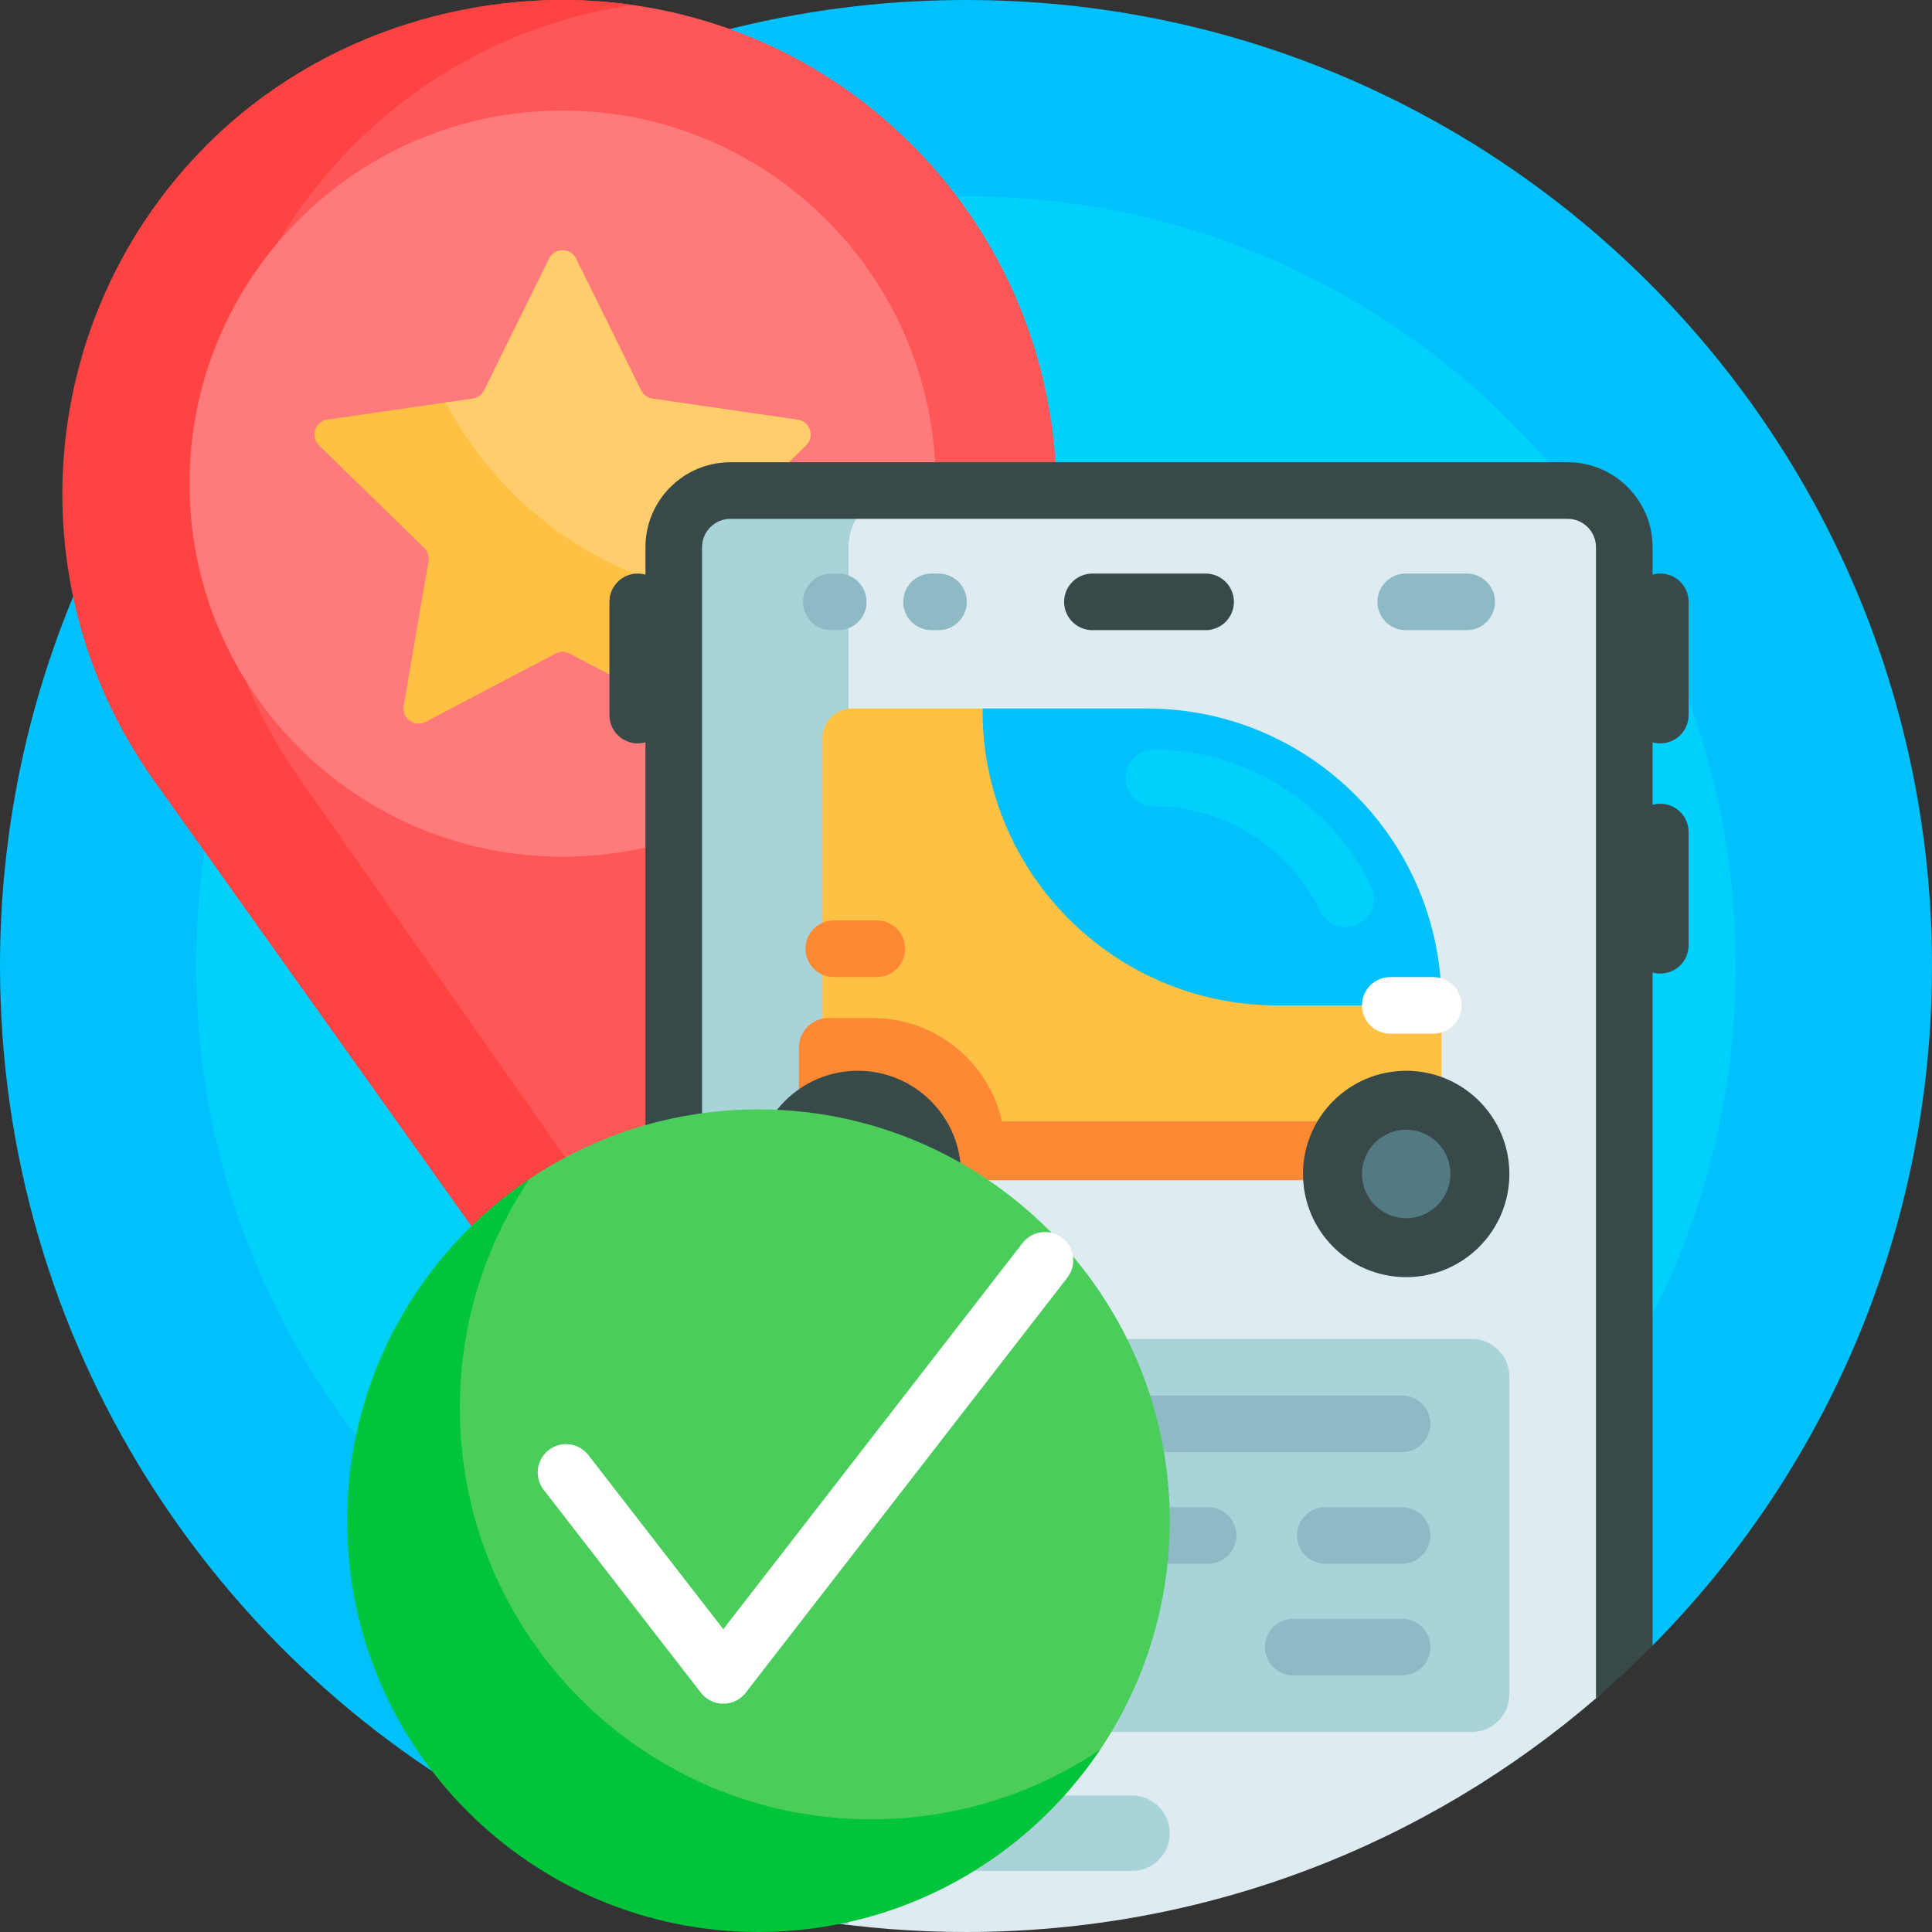 <svg xmlns="http://www.w3.org/2000/svg" id="Capa_1" height="512" viewBox="0 0 512 512" width="512"><rect x="0" y="0" width="512" height="512" fill="#333333" stroke="none"/><g><path d="m0 256c0-141.385 114.615-256 256-256s256 114.615 256 256c0 70.219-28.272 133.836-74.053 180.087-1.322 1.336-78.372-23.864-120.206-23.864-69.137 0-131.873 27.407-177.936 71.949-82.982-42.342-139.805-128.621-139.805-228.172z" fill="#00c1fb"></path><path d="m459.978 256c0 112.654-91.324 203.978-203.978 203.978s-203.978-91.324-203.978-203.978 91.324-203.978 203.978-203.978 203.978 91.324 203.978 203.978z" fill="#00d1fc"></path><path d="m256.264 206.077-107.173 152.801-107.173-152.801c-36.502-52.043-30.341-122.786 14.608-167.735 51.122-51.122 134.008-51.122 185.13 0 44.949 44.949 51.11 115.692 14.608 167.735z" fill="#ff5757"></path><path d="m79.195 206.077 88.535 126.228-18.638 26.573-108.828-152.801c-36.502-52.043-30.341-122.786 14.608-167.735 30.315-30.315 73.451-42.653 112.858-37.016-27.049 3.869-53.119 16.208-73.927 37.016-44.949 44.949-51.11 115.692-14.608 167.735z" fill="#ff4343"></path><path d="m247.966 128.171c0 54.607-44.268 98.875-98.875 98.875s-98.875-44.268-98.875-98.875 44.268-98.875 98.875-98.875 98.875 44.268 98.875 98.875z" fill="#ff7a7a"></path><path d="m191.199 187.088c.56 3.268-2.869 5.759-5.804 4.217l-34.443-18.108c-1.165-.613-2.557-.613-3.723 0l-34.443 18.108c-2.934 1.543-6.364-.949-5.804-4.217l6.578-38.352c.223-1.298-.208-2.622-1.15-3.541l-27.865-27.161c-2.374-2.314-1.064-6.346 2.217-6.823l31.89-4.634c2.237-.325 4.448.715 5.629 2.642 12.898 21.04 33.447 36.883 57.774 43.658 2.102.585 3.674 2.332 4.043 4.483z" fill="#ffc143"></path><path d="m185.771 145.195c-.943.919-1.373 2.243-1.15 3.541l1.517 8.842c-29.573-5.914-54.383-25.02-68.032-50.921l7.166-1.041c1.303-.189 2.429-1.008 3.012-2.188l17.221-34.894c1.467-2.973 5.707-2.973 7.174 0l17.221 34.894c.583 1.181 1.709 1.999 3.012 2.188l38.508 5.596c3.281.477 4.591 4.509 2.217 6.823z" fill="#ffcd6b"></path><path d="m430.447 145v288.931c0 6.138-2.666 11.979-7.313 15.988-44.847 38.687-103.259 62.081-167.134 62.081-26.995 0-53.015-4.179-77.447-11.924v-355.076c0-8.284 6.716-15 15-15h221.894c8.284 0 15 6.716 15 15z" fill="#deecf1"></path><path d="m239.872 130c-8.284 0-15 6.716-15 15v365.126c-15.937-1.932-31.423-5.328-46.319-10.051v-355.075c0-8.284 6.716-15 15-15z" fill="#a8d3d8"></path><path d="m388.686 167h-16.16c-4.142 0-7.5-3.358-7.5-7.5 0-4.142 3.358-7.5 7.5-7.5h16.16c4.142 0 7.5 3.358 7.5 7.5 0 4.142-3.358 7.5-7.5 7.5zm-159.026-7.5c0-4.142-3.358-7.5-7.5-7.5h-1.846c-4.142 0-7.5 3.358-7.5 7.5 0 4.142 3.358 7.5 7.5 7.5h1.846c4.142 0 7.5-3.358 7.5-7.5zm26.553 0c0-4.142-3.358-7.5-7.5-7.5h-1.846c-4.142 0-7.5 3.358-7.5 7.5 0 4.142 3.358 7.5 7.5 7.5h1.846c4.142 0 7.5-3.358 7.5-7.5z" fill="#8ebac5"></path><path d="m201.936 449v-84.17c0-5.523 4.477-10 10-10h178.064c5.523 0 10 4.477 10 10v84.17c0 5.523-4.477 10-10 10h-178.064c-5.523 0-10-4.477-10-10zm10 46.826h88.064c5.523 0 10-4.477 10-10 0-5.523-4.477-10-10-10h-88.064c-5.523 0-10 4.477-10 10 0 5.523 4.477 10 10 10z" fill="#a8d3d8"></path><path d="m222.872 377.33c0-4.142 3.358-7.5 7.5-7.5h141.191c4.142 0 7.5 3.358 7.5 7.5 0 4.142-3.358 7.5-7.5 7.5h-141.191c-4.142 0-7.5-3.358-7.5-7.5zm128.351 37.085h20.34c4.142 0 7.5-3.358 7.5-7.5 0-4.142-3.358-7.5-7.5-7.5h-20.34c-4.142 0-7.5 3.358-7.5 7.5 0 4.142 3.358 7.5 7.5 7.5zm-51.393 0h20.34c4.142 0 7.5-3.358 7.5-7.5 0-4.142-3.358-7.5-7.5-7.5h-20.34c-4.142 0-7.5 3.358-7.5 7.5 0 4.142 3.358 7.5 7.5 7.5zm42.883 29.585h28.851c4.142 0 7.5-3.358 7.5-7.5 0-4.142-3.358-7.5-7.5-7.5h-28.851c-4.142 0-7.5 3.358-7.5 7.5 0 4.142 3.358 7.5 7.5 7.5z" fill="#8ebac5"></path><path d="m437.947 196.715v16.569c.653-.185 1.341-.285 2.053-.285 4.142 0 7.5 3.358 7.5 7.5v30c0 4.142-3.358 7.5-7.5 7.5-.712 0-1.401-.099-2.053-.285v178.371c-4.811 4.86-9.815 9.529-15 13.993v-305.078c0-4.136-3.365-7.5-7.5-7.5h-221.894c-4.135 0-7.5 3.364-7.5 7.5v357.327c-5.066-1.436-10.067-3.023-15-4.758v-300.854c-.652.186-1.341.285-2.053.285-4.142 0-7.5-3.358-7.5-7.5v-30c0-4.142 3.358-7.5 7.5-7.5.712 0 1.401.099 2.053.285v-7.285c0-12.407 10.093-22.5 22.5-22.5h221.894c12.407 0 22.5 10.093 22.5 22.5v7.285c.653-.185 1.341-.285 2.053-.285 4.142 0 7.5 3.358 7.5 7.5v30c0 4.142-3.358 7.5-7.5 7.5-.712 0-1.401-.099-2.053-.285zm-118.447-44.715h-30c-4.142 0-7.5 3.358-7.5 7.5s3.358 7.5 7.5 7.5h30c4.142 0 7.5-3.358 7.5-7.5s-3.358-7.5-7.5-7.5z" fill="#384949"></path><path d="m382.031 265.89v35.156c0 4.315-3.498 7.813-7.813 7.813h-148.437c-4.315 0-7.813-3.498-7.813-7.813v-105.469c0-4.315 3.498-7.813 7.813-7.813h34.608c2.021 41.346 40.703 74.248 82.551 74.248h31.379c2.816 0 5.63 1.059 7.426 3.228.179.217.286.433.286.65z" fill="#ffc143"></path><path d="m383.594 304.952c0 4.315-3.498 7.813-7.813 7.813h-156.25c-4.315 0-7.813-3.498-7.813-7.813v-27.344c0-4.315 3.498-7.813 7.813-7.813h11.719c16.731 0 30.732 11.688 34.284 27.344h110.247c4.315.001 7.813 3.499 7.813 7.813zm-162.633-46.026h11.411c4.142 0 7.5-3.358 7.5-7.5s-3.358-7.5-7.5-7.5h-11.411c-4.142 0-7.5 3.358-7.5 7.5s3.358 7.5 7.5 7.5z" fill="#ff8835"></path><path d="m382.031 265.89v.549h-43.517c-43.147 0-78.125-34.978-78.125-78.125v-.549h43.517c43.148 0 78.125 34.978 78.125 78.125z" fill="#00c1fb"></path><path d="m359.859 244.916c-1.046.502-2.151.74-3.238.74-2.795 0-5.478-1.569-6.768-4.258-8.077-16.836-25.354-27.716-44.017-27.716-4.142 0-7.5-3.358-7.5-7.5s3.358-7.5 7.5-7.5c24.397 0 46.984 14.22 57.541 36.229 1.792 3.733.217 8.213-3.518 10.005z" fill="#00d1fc"></path><path d="m254.687 311.111c0 15.102-12.242 27.344-27.344 27.344s-27.343-12.242-27.343-27.344 12.242-27.344 27.344-27.344 27.343 12.242 27.343 27.344zm117.969-27.344c-15.102 0-27.344 12.242-27.344 27.344s12.242 27.344 27.344 27.344 27.344-12.242 27.344-27.344-12.242-27.344-27.344-27.344z" fill="#384949"></path><path d="m384.375 311.111c0 6.472-5.247 11.719-11.719 11.719s-11.719-5.247-11.719-11.719 5.247-11.719 11.719-11.719 11.719 5.247 11.719 11.719z" fill="#537983"></path><path d="m387.348 266.438c0 4.142-3.358 7.5-7.5 7.5h-11.411c-4.142 0-7.5-3.358-7.5-7.5s3.358-7.5 7.5-7.5h11.411c4.143 0 7.5 3.358 7.5 7.5z" fill="#fff"></path><path d="m291.102 464.358c-.9 1.319-2.041 2.46-3.36 3.36-17.616 12.02-38.939 19.008-61.9 18.897-59.526-.289-108.168-48.931-108.457-108.457-.111-22.872 6.823-44.118 18.757-61.694.991-1.459 2.246-2.715 3.706-3.706 17.576-11.934 38.823-18.868 61.694-18.757 59.526.289 108.168 48.931 108.457 108.458.111 22.961-6.877 44.283-18.897 61.899z" fill="#4bcd5c"></path><path d="m291.554 463.691c-19.566 29.135-52.821 48.309-90.554 48.309-60.199 0-109-48.801-109-109 0-37.733 19.174-70.988 48.309-90.554-11.649 17.347-18.446 38.225-18.446 60.691 0 60.199 48.801 109 109 109 22.466 0 43.344-6.797 60.691-18.446z" fill="#00c53b"></path><path d="m282.852 338.594-85.24 110c-1.421 1.833-3.609 2.906-5.929 2.906s-4.508-1.073-5.929-2.906l-41.683-53.789c-2.537-3.274-1.939-7.985 1.335-10.522 3.272-2.536 7.984-1.94 10.522 1.334l35.754 46.139 79.312-102.35c2.539-3.274 7.251-3.871 10.522-1.334 3.275 2.537 3.873 7.248 1.336 10.522z" fill="#fff"></path></g></svg>